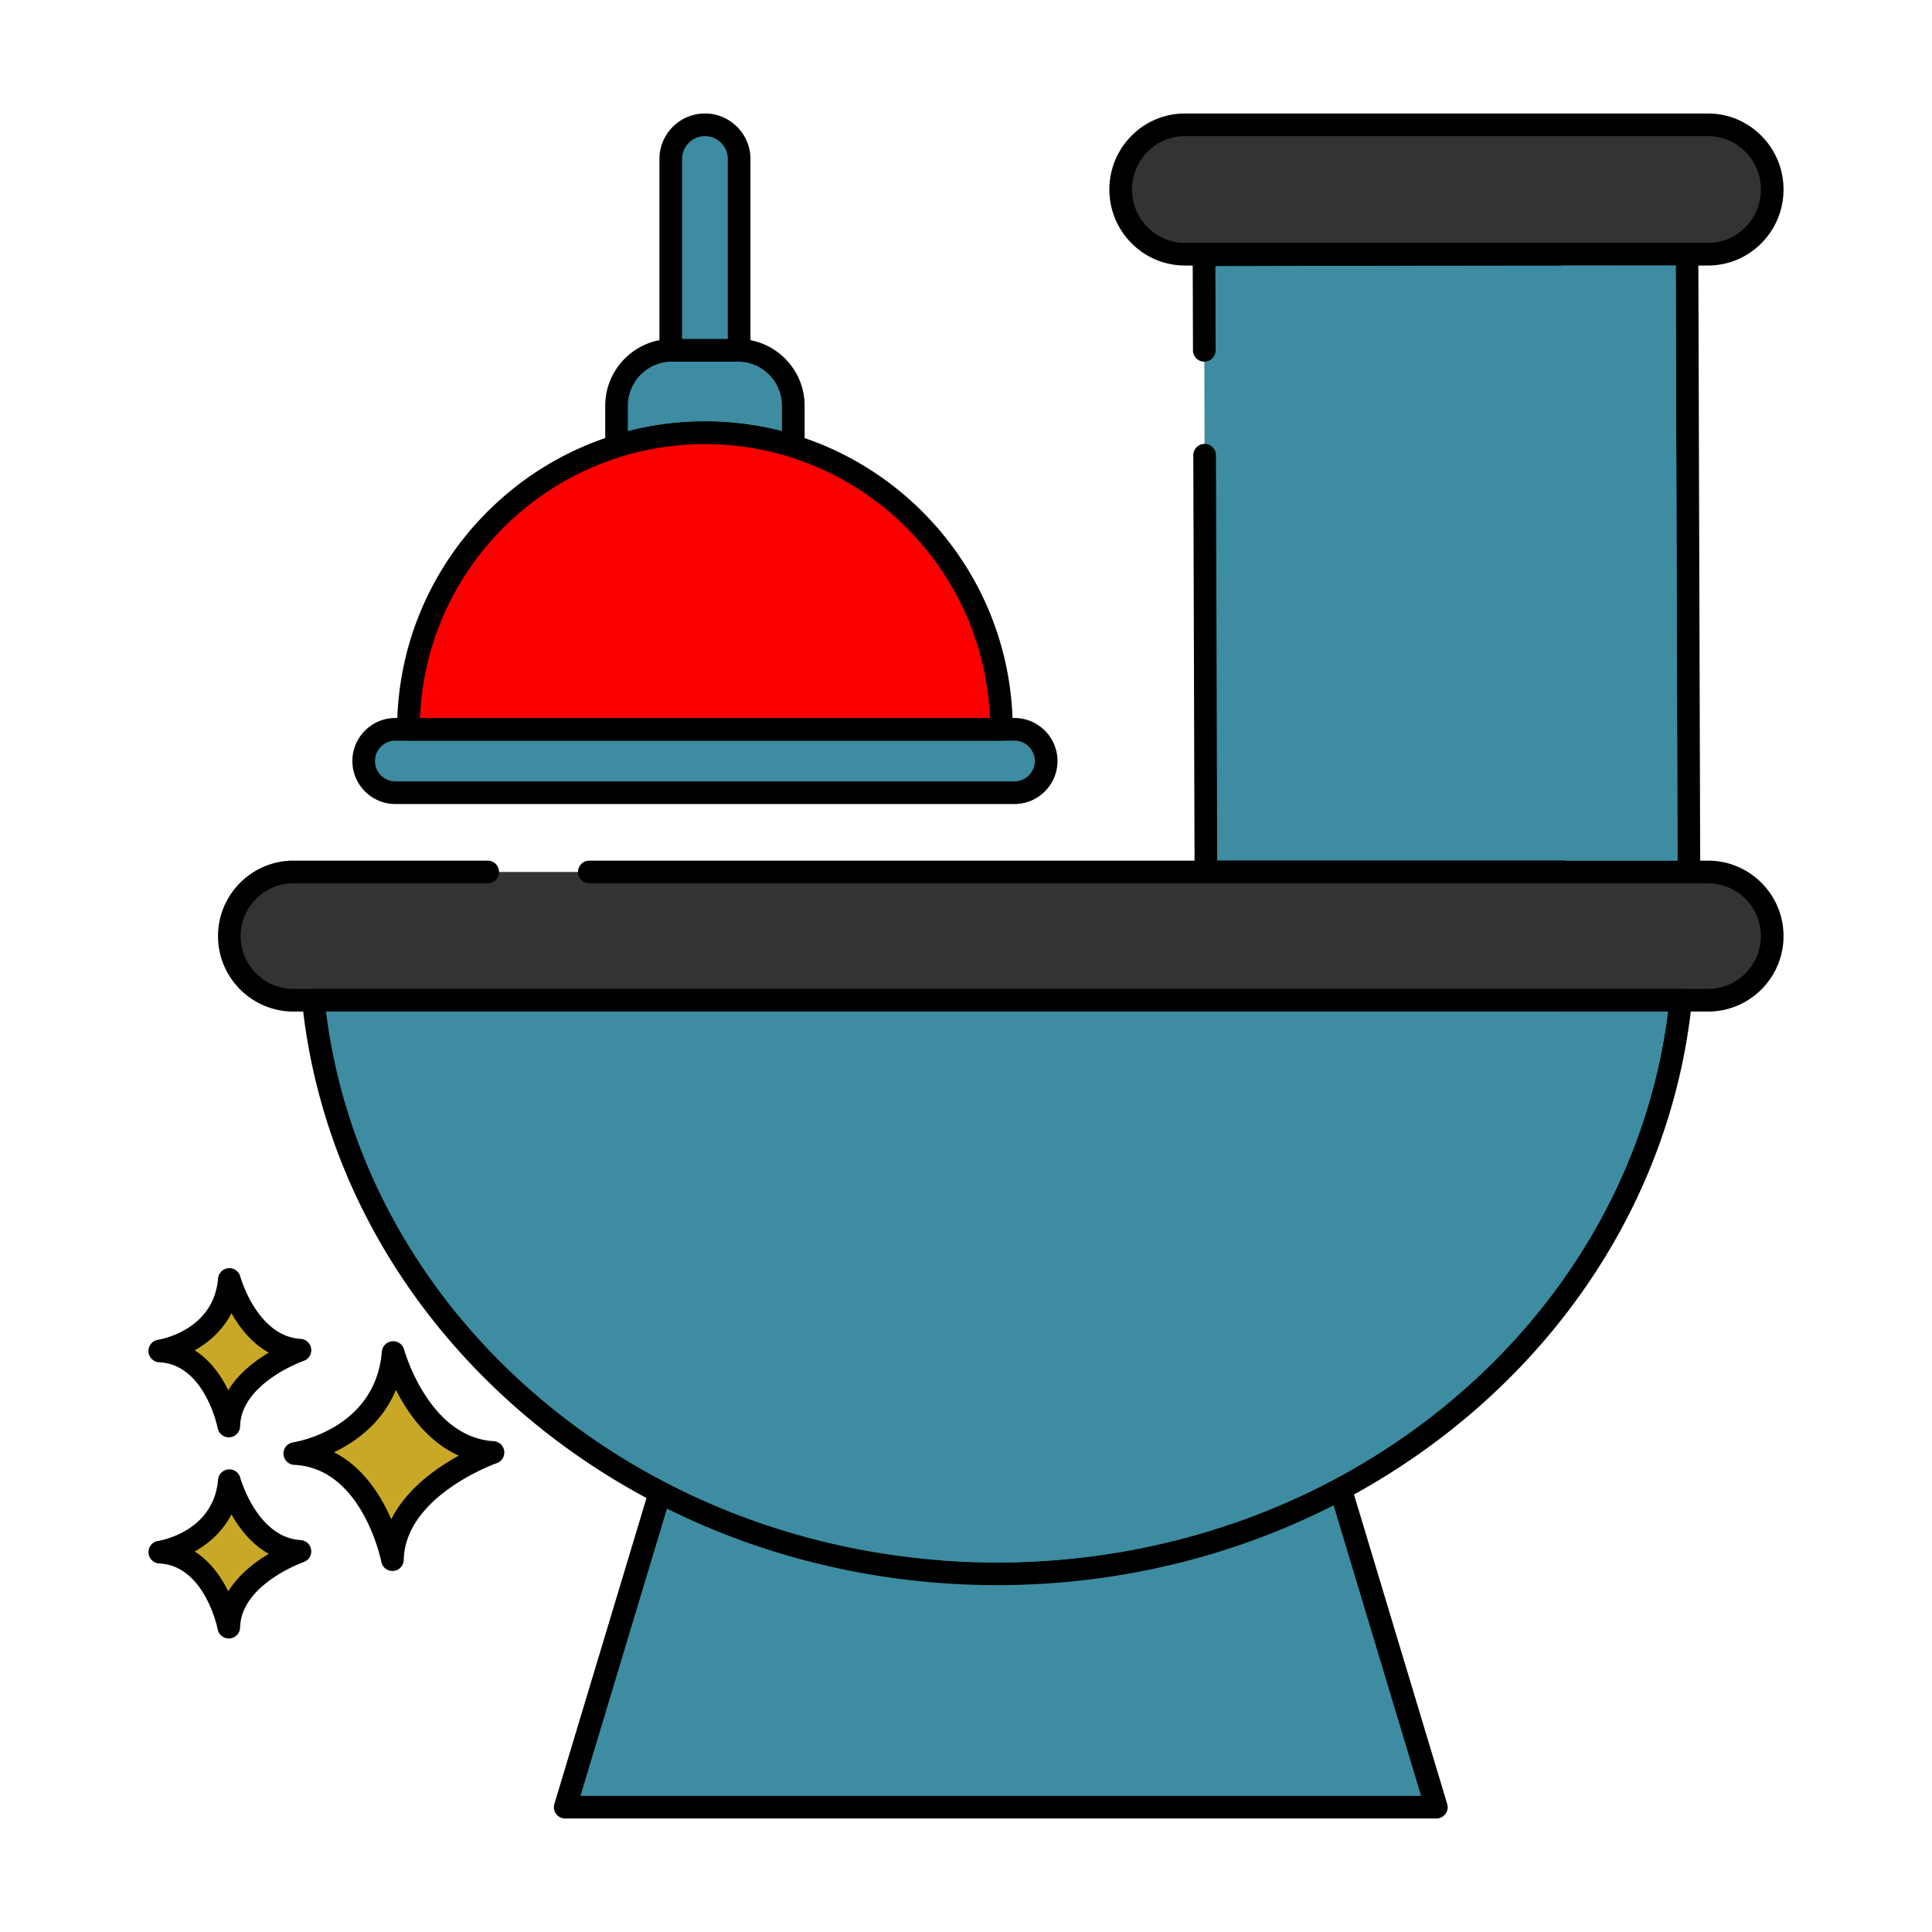 <svg xmlns="http://www.w3.org/2000/svg" version="1.1" xmlns:xlink="http://www.w3.org/1999/xlink" width="512" height="512" x="0" y="0" viewBox="0 0 256 256" style="enable-background:new 0 0 512 512" xml:space="preserve" class=""><g><path fill="#3d8ca1" d="m159.619 60.318.169 55.22h64l-.25-81.93-64 .15.039 12.664z" opacity="1" data-original="#87796f" class=""></path><path fill="#000000" d="M223.788 117.038h-64a1.501 1.501 0 0 1-1.5-1.496l-.169-55.22a1.5 1.5 0 0 1 1.495-1.504h.005a1.5 1.5 0 0 1 1.5 1.496l.164 53.724h61l-.24-78.926-61 .143.033 11.164a1.5 1.5 0 0 1-1.495 1.504h-.005a1.501 1.501 0 0 1-1.5-1.496l-.038-12.665a1.502 1.502 0 0 1 1.496-1.504l64-.15h.004c.826 0 1.497.669 1.5 1.496l.25 81.93a1.498 1.498 0 0 1-1.5 1.504z" opacity="1" data-original="#3a312a" class=""></path><path fill="#333333" d="M226.328 16.538h-69.333c-4.694 0-8.5 3.838-8.5 8.573s3.806 8.573 8.5 8.573h69.333c4.694 0 8.5-3.838 8.5-8.573s-3.806-8.573-8.5-8.573z" opacity="1" data-original="#d7e057" class=""></path><path fill="#000000" d="M226.328 35.183h-69.333c-5.514 0-10-4.519-10-10.073s4.486-10.073 10-10.073h69.333c5.514 0 10 4.519 10 10.073s-4.486 10.073-10 10.073zm-69.333-17.145c-3.859 0-7 3.173-7 7.073s3.141 7.073 7 7.073h69.333c3.859 0 7-3.173 7-7.073s-3.141-7.073-7-7.073z" opacity="1" data-original="#3a312a" class=""></path><path fill="#3d8ca1" d="M105.117 53.767v5.364c-3.699-1.156-7.63-1.78-11.711-1.78s-8.011.624-11.711 1.78v-5.364a7.348 7.348 0 0 1 7.347-7.352h8.728a7.347 7.347 0 0 1 7.347 7.352z" opacity="1" data-original="#ed6e7a" class=""></path><path fill="#000000" d="M105.117 60.631a1.52 1.52 0 0 1-.447-.068c-7.272-2.271-15.254-2.271-22.527 0a1.5 1.5 0 0 1-1.947-1.431v-5.364c0-4.881 3.969-8.853 8.847-8.853h8.728c4.878 0 8.847 3.971 8.847 8.853v5.364a1.5 1.5 0 0 1-1.501 1.499zm-11.711-4.78c3.461 0 6.887.435 10.211 1.293v-3.376c0-3.227-2.623-5.853-5.847-5.853h-8.728a5.856 5.856 0 0 0-5.847 5.853v3.376a40.78 40.78 0 0 1 10.211-1.293z" opacity="1" data-original="#3a312a" class=""></path><path fill="#3d8ca1" d="M97.939 21.068v25.346h-9.061V21.068a4.53 4.53 0 1 1 9.061 0z" opacity="1" data-original="#87796f" class=""></path><path fill="#000000" d="M97.939 47.914h-9.061a1.5 1.5 0 0 1-1.5-1.5V21.068c0-3.325 2.706-6.031 6.031-6.031s6.03 2.706 6.03 6.031v25.346a1.5 1.5 0 0 1-1.5 1.5zm-7.561-3h6.061V21.068c0-1.671-1.359-3.031-3.03-3.031s-3.031 1.359-3.031 3.031z" opacity="1" data-original="#3a312a" class=""></path><path fill="#3d8ca1" d="M52.391 96.637h82.032a4.201 4.201 0 1 1 0 8.4H52.391a4.2 4.2 0 0 1 0-8.4z" opacity="1" data-original="#ed6e7a" class=""></path><path fill="#000000" d="M134.422 106.538H52.391c-3.143 0-5.7-2.557-5.7-5.7s2.557-5.7 5.7-5.7h82.031a5.707 5.707 0 0 1 5.701 5.7c0 3.142-2.558 5.7-5.701 5.7zm-82.031-8.401c-1.489 0-2.7 1.211-2.7 2.7s1.212 2.7 2.7 2.7h82.031c1.489 0 2.701-1.211 2.701-2.7s-1.212-2.7-2.701-2.7z" opacity="1" data-original="#3a312a" class=""></path><path fill="#fb0000" d="M54.12 96.637h78.572c0-21.697-17.589-39.286-39.286-39.286-21.697 0-39.286 17.589-39.286 39.286z" opacity="1" data-original="#8ac5dc" class=""></path><path fill="#000000" d="M132.692 98.137H54.12a1.5 1.5 0 0 1-1.5-1.5c0-22.49 18.296-40.787 40.786-40.787s40.786 18.297 40.786 40.787a1.5 1.5 0 0 1-1.5 1.5zm-77.043-3h75.514c-.79-20.143-17.424-36.287-37.757-36.287-20.333.001-36.966 16.144-37.757 36.287z" opacity="1" data-original="#3a312a" class=""></path><path fill="#caa827" d="M52.099 179.215s3.41 12.659 13.229 13.246c0 0-13.107 4.525-13.328 14.202 0 0-2.58-13.572-12.932-14.059 0 .001 12.057-1.825 13.031-13.389z" opacity="1" data-original="#d4d853" class=""></path><path fill="#000000" d="M51.998 208.163a1.5 1.5 0 0 1-1.472-1.217c-.024-.124-2.496-12.417-11.529-12.842a1.5 1.5 0 0 1-.155-2.982c.441-.069 10.901-1.817 11.761-12.032a1.5 1.5 0 0 1 2.942-.267c.032.116 3.261 11.626 11.87 12.141a1.5 1.5 0 0 1 .401 2.915c-.121.042-12.125 4.311-12.319 12.819a1.498 1.498 0 0 1-1.499 1.465zm-7.745-15.73c3.88 1.97 6.234 5.748 7.591 8.878 2.027-4.022 5.945-6.789 8.954-8.429-4.137-1.843-6.787-5.652-8.338-8.724-1.794 4.362-5.274 6.87-8.207 8.275z" opacity="1" data-original="#3a312a" class=""></path><path fill="#caa827" d="M30.389 196.195s2.412 8.954 9.357 9.369c0 0-9.271 3.201-9.427 10.046 0 0-1.825-9.6-9.147-9.944 0 0 8.528-1.291 9.217-9.471z" opacity="1" data-original="#d4d853" class=""></path><path fill="#000000" d="M30.317 217.11a1.5 1.5 0 0 1-1.472-1.22c-.016-.082-1.705-8.442-7.744-8.726a1.5 1.5 0 0 1-.155-2.981c.296-.047 7.369-1.243 7.947-8.114a1.5 1.5 0 0 1 2.942-.266c.021.079 2.229 7.919 7.998 8.265a1.5 1.5 0 0 1 .4 2.915c-.081.028-8.287 2.953-8.417 8.662a1.5 1.5 0 0 1-1.499 1.465zm-4.521-11.527c2.108 1.333 3.525 3.395 4.45 5.281 1.376-2.233 3.517-3.873 5.368-4.974-2.289-1.27-3.887-3.351-4.944-5.225-1.174 2.287-3.017 3.877-4.874 4.918z" opacity="1" data-original="#3a312a" class=""></path><path fill="#caa827" d="M30.389 169.538s2.412 8.954 9.357 9.37c0 0-9.271 3.201-9.427 10.046 0 0-1.825-9.6-9.147-9.944 0-.001 8.528-1.293 9.217-9.472z" opacity="1" data-original="#d4d853" class=""></path><path fill="#000000" d="M30.317 190.453a1.5 1.5 0 0 1-1.472-1.22c-.016-.082-1.705-8.442-7.744-8.726a1.5 1.5 0 0 1-.155-2.982c.296-.047 7.369-1.243 7.947-8.114a1.5 1.5 0 0 1 2.943-.266c.038.136 2.25 7.92 7.998 8.264a1.499 1.499 0 0 1 .4 2.915c-.081.028-8.287 2.953-8.417 8.662a1.501 1.501 0 0 1-1.5 1.467zm-4.521-11.528c2.108 1.333 3.525 3.395 4.45 5.281 1.376-2.233 3.517-3.873 5.368-4.974-2.289-1.27-3.887-3.352-4.944-5.226-1.174 2.289-3.017 3.878-4.874 4.919z" opacity="1" data-original="#3a312a" class=""></path><path fill="#3d8ca1" d="m101.524 151.038-26.631 88.424h115.43l-26.632-88.424z" opacity="1" data-original="#87796f" class=""></path><path fill="#000000" d="M190.323 240.962H74.893a1.501 1.501 0 0 1-1.436-1.932l26.631-88.425a1.498 1.498 0 0 1 1.436-1.067h62.167c.662 0 1.245.434 1.437 1.067l26.632 88.425a1.498 1.498 0 0 1-1.437 1.932zm-113.411-3h111.393l-25.729-85.425h-59.937z" opacity="1" data-original="#3a312a" class=""></path><path fill="#333333" d="M64.625 115.538H38.888a8.5 8.5 0 0 0 0 17h187.44a8.5 8.5 0 0 0 0-17H78.09z" opacity="1" data-original="#d7e057" class=""></path><path fill="#000000" d="M226.328 134.038H38.888c-5.514 0-10-4.486-10-10s4.486-10 10-10h25.738a1.5 1.5 0 1 1 0 3H38.888c-3.86 0-7 3.14-7 7s3.14 7 7 7h187.44c3.859 0 7-3.14 7-7s-3.141-7-7-7H78.09a1.5 1.5 0 1 1 0-3h148.238c5.514 0 10 4.486 10 10s-4.486 10-10 10z" opacity="1" data-original="#3a312a" class=""></path><path fill="#3d8ca1" d="M222.698 132.538c-4.36 42.64-43.25 76-90.59 76s-86.23-33.36-90.59-76z" opacity="1" data-original="#ed6e7a" class=""></path><path fill="#000000" d="M132.107 210.038c-23.151 0-45.305-7.942-62.38-22.364-16.996-14.355-27.544-33.882-29.702-54.984a1.503 1.503 0 0 1 1.492-1.653h181.18a1.498 1.498 0 0 1 1.492 1.653c-2.158 21.102-12.706 40.628-29.702 54.983-17.074 14.422-39.227 22.365-62.38 22.365zm-88.91-76c2.449 19.69 12.512 37.87 28.466 51.344 16.535 13.965 38 21.656 60.444 21.656s43.911-7.691 60.445-21.656c15.953-13.475 26.018-31.653 28.466-51.344z" opacity="1" data-original="#3a312a" class=""></path><path fill="#3d8ca1" d="M222.278 114.038h-15l-.24-78.85h15z" opacity="1" data-original="#695b51" class=""></path><path fill="#3d8ca1" d="M221.018 134.038c-2.45 19.69-12.51 37.87-28.47 51.34-16.53 13.97-38 21.66-60.44 21.66-2.52 0-5.02-.1-7.5-.29 19.69-1.51 38.26-8.97 52.94-21.37 15.96-13.47 26.02-31.65 28.47-51.34z" opacity="1" data-original="#d34e5c" class=""></path></g></svg>